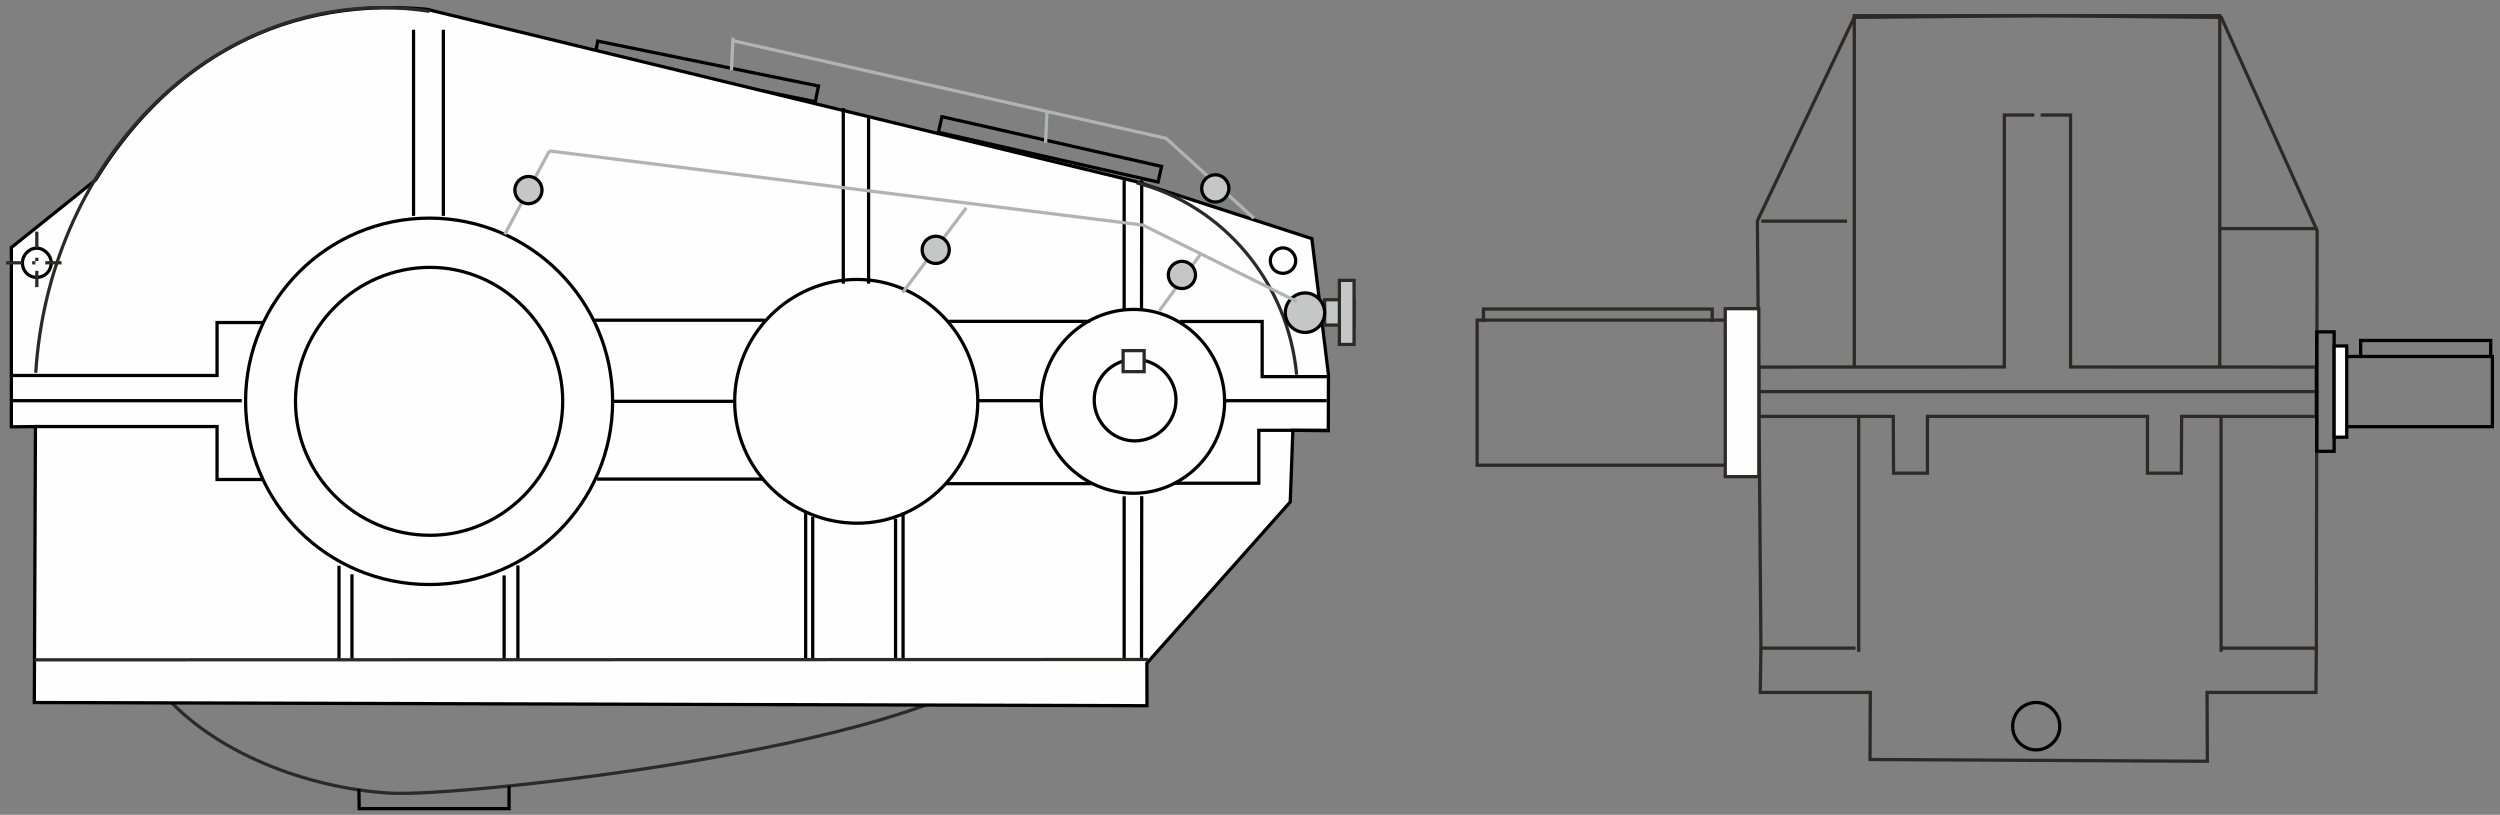 <?xml version="1.0" encoding="UTF-8"?> <svg xmlns="http://www.w3.org/2000/svg" xmlns:xlink="http://www.w3.org/1999/xlink" xml:space="preserve" width="135mm" height="44mm" version="1.1" style="shape-rendering:geometricPrecision; text-rendering:geometricPrecision; image-rendering:optimizeQuality; fill-rule:evenodd; clip-rule:evenodd" viewBox="0 0 13500 4400"><rect x="0" y="0" width="13500" height="4400" fill="#808080" stroke="none"/> <defs> <style type="text/css"> .str3 {stroke:#B2B3B3;stroke-width:17.64;stroke-miterlimit:22.926} .str1 {stroke:#2B2A29;stroke-width:17.64;stroke-miterlimit:22.926} .str0 {stroke:black;stroke-width:17.64;stroke-miterlimit:22.926} .str2 {stroke:#2B2A29;stroke-width:17.64;stroke-miterlimit:22.926;stroke-dasharray:88.2 52.92 17.64 52.92} .fil0 {fill:none} .fil1 {fill:#FEFEFE} .fil2 {fill:#C5C6C6} </style> </defs> <g id="Слой_x0020_1">  <g id="_1908116288624"> <polygon class="fil0 str0" points="5067.43,714.31 5086.5,630.11 6272.61,898.76 6253.54,982.97 "></polygon> <polygon class="fil0 str0" points="3210.79,306.68 3228,222.07 4419.75,464.48 4402.54,549.09 "></polygon> <path class="fil0 str1" d="M5428.7 3578.33l-2992.25 -104.99 -1565.25 260.06c277.42,330.35 788.32,523.63 1239.35,549.73 369.35,21.37 2817.52,-238.6 3318.15,-704.8z"></path> <polygon class="fil0 str1" points="11918.17,3738.99 12506.15,3739 12508.17,3500.13 12508.15,3496.71 12512.56,1245.44 11995.18,93.89 11010.01,84.63 11010.01,84.6 11008.89,84.62 11007.76,84.6 11007.76,84.63 10012.93,93.89 9489.84,1192.55 9509.01,3492 9509.01,3492.47 9505.45,3739 10099.6,3738.99 10098.23,4101.31 11919.55,4110.83 "></polygon> <polyline class="fil0 str1" points="11596.3,2248.5 11596.3,2555.09 11779.19,2555.09 11780.87,2248.5 12507.6,2248.67 12507.6,1982.25 11181.03,1981.71 11181.03,621.15 11019.53,621.15 11181.03,621.15 11181.03,1981.71 12507.6,1982.25 12507.6,2248.67 11780.87,2248.5 11779.19,2555.09 11596.3,2555.09 11596.3,2248.5 10408.15,2248.5 10408.15,2555.09 10225.27,2555.09 10223.59,2248.5 9496.86,2248.67 9496.86,1982.25 10823.43,1981.71 10823.43,621.15 10984.93,621.15 "></polyline> <path class="fil1 str0" d="M191.47 2303.55l-130.09 1.14 0 -968.01 455.08 -364.91c353.16,-576.74 940.49,-996.24 1785.38,-922.14l3827.28 929.89 954.97 309.14 89.61 735.57 -0.9 301.43 -191.35 -1.89 -14.15 386.78 -774.16 870.74 0.55 229.53 -6008.34 -17.22 6.12 -1490.05z"></path> <polyline class="fil0 str0" points="66.78,2027.64 1172.04,2027.64 1172.04,1741.66 1605.95,1741.66 "></polyline> <polyline class="fil0 str0" points="179.79,2303.36 1172.04,2303.36 1172.04,2589.33 1605.95,2589.33 "></polyline> <polyline class="fil0 str0" points="1938.09,4259.84 1939.71,4366.73 2748.9,4366.73 2748.9,4244.12 "></polyline> <path class="fil1 str0" d="M3308.14 2167.18c0,548.13 -444.52,989.31 -989.31,989.31 -551.47,0 -992.65,-441.18 -992.65,-989.31 0,-544.79 441.18,-989.31 992.65,-989.31 544.79,0 989.31,444.52 989.31,989.31z"></path> <path class="fil1 str0" d="M276.72 1419.12c0,44.74 -36.36,78.96 -77.92,78.96 -44.15,0 -77.92,-34.22 -77.92,-78.96 0,-39.48 33.77,-78.96 77.92,-78.96 41.56,0 77.92,39.48 77.92,78.96z"></path> <path class="fil1 str0" d="M6997.07 1407.21c0,38.95 -32.08,68.74 -68.74,68.74 -38.95,0 -68.73,-29.79 -68.73,-68.74 0,-34.37 29.78,-68.73 68.73,-68.73 36.66,0 68.74,34.36 68.74,68.73z"></path> <path class="fil0 str0" d="M5280.01 2167.17c0,362.15 -295.99,658.14 -651.17,658.14 -365.64,0 -661.63,-295.99 -661.63,-658.14 0,-358.67 295.99,-658.15 661.63,-658.15 355.18,0 651.17,299.48 651.17,658.15z"></path> <path class="fil0 str0" d="M6612.91 2167.17c0,273.14 -223.24,496.38 -491.13,496.38 -275.77,0 -499.01,-223.24 -499.01,-496.38 0,-270.52 223.24,-496.39 499.01,-496.39 267.89,0 491.13,225.87 491.13,496.39z"></path> <path class="fil0 str0" d="M3038.65 2167.18c0,398.07 -325.34,723.41 -715.75,723.41 -401.9,0 -727.24,-325.34 -727.24,-723.41 0,-394.24 325.34,-723.41 727.24,-723.41 390.41,0 715.75,329.17 715.75,723.41z"></path> <line class="fil0 str0" x1="2233.18" y1="160.68" x2="2233.18" y2="1165.84"></line> <line class="fil0 str0" x1="4553.73" y1="583.57" x2="4553.73" y2="1531.81"></line> <line class="fil0 str0" x1="1830.57" y1="3054.93" x2="1830.57" y2="3561.78"></line> <line class="fil0 str0" x1="4350.57" y1="2770.69" x2="4350.57" y2="3558.06"></line> <line class="fil0 str0" x1="1900.68" y1="3101.02" x2="1900.68" y2="3568.23"></line> <line class="fil0 str0" x1="4388.74" y1="2790.57" x2="4388.74" y2="3568.05"></line> <line class="fil0 str0" x1="2722.27" y1="3107.14" x2="2722.27" y2="3568.24"></line> <line class="fil0 str0" x1="4836.05" y1="2800.75" x2="4836.05" y2="3568.07"></line> <line class="fil0 str0" x1="2796.67" y1="3053.36" x2="2796.67" y2="3568.49"></line> <line class="fil0 str0" x1="4876.56" y1="2768.24" x2="4876.56" y2="3568.49"></line> <line class="fil0 str0" x1="2394.06" y1="160.68" x2="2394.06" y2="1165.84"></line> <g> <line class="fil0 str0" x1="6070.42" y1="2680.06" x2="6070.42" y2="3553.07"></line> <line class="fil0 str0" x1="6165.29" y1="2679.48" x2="6164.18" y2="3552.88"></line> </g> <g> <line class="fil0 str0" x1="6070.42" y1="973.15" x2="6070.42" y2="1669.91"></line> <line class="fil0 str0" x1="6165.29" y1="972.69" x2="6164.18" y2="1669.76"></line> </g> <line class="fil0 str0" x1="4690.38" y1="637.11" x2="4690.38" y2="1531.81"></line> <line class="fil0 str0" x1="5886.65" y1="1735.27" x2="5121.71" y2="1735.27"></line> <line class="fil0 str0" x1="5893.98" y1="2611.73" x2="5103.53" y2="2611.73"></line> <line class="fil0 str0" x1="4130.11" y1="1729.09" x2="3203.75" y2="1729.09"></line> <line class="fil0 str0" x1="4124.72" y1="2587.04" x2="3224.39" y2="2587.04"></line> <polygon class="fil0 str1" points="9472.85,2512.16 9472.85,1728.66 7976.57,1728.66 7976.57,2512.16 "></polygon> <polyline class="fil0 str1" points="9245.87,1739.33 9245.87,1668.77 8010.81,1668.77 8010.81,1739.33 "></polyline> <line class="fil0 str1" x1="10036.98" y1="2248.5" x2="10036.98" y2="3519.99"></line> <line class="fil0 str1" x1="11993.81" y1="2250.92" x2="11993.81" y2="3519.99"></line> <line class="fil0 str0" x1="61.37" y1="2163.69" x2="1305.7" y2="2163.69"></line> <line class="fil0 str1" x1="186.31" y1="3563.18" x2="6201.16" y2="3561.31"></line> <line class="fil0 str0" x1="6614.4" y1="2163.69" x2="7164.37" y2="2163.69"></line> <line class="fil0 str0" x1="5281.89" y1="2163.68" x2="5622.77" y2="2163.68"></line> <line class="fil0 str0" x1="3310.39" y1="2167.15" x2="3960.64" y2="2167.15"></line> <polyline class="fil0 str1" points="10013.05,1985.21 10013.05,84.61 11986.74,84.61 11986.74,1985.21 "></polyline> <line class="fil0 str1" x1="9509" y1="3499.97" x2="10019.63" y2="3499.97"></line> <line class="fil0 str1" x1="11993.71" y1="3499.97" x2="12508.17" y2="3499.97"></line> <line class="fil0 str1" x1="9467.35" y1="2114.55" x2="12510.6" y2="2114.55"></line> <line class="fil0 str1" x1="9511.29" y1="1194.15" x2="9973.8" y2="1194.15"></line> <line class="fil0 str1" x1="11989.94" y1="1234.4" x2="12513.81" y2="1234.4"></line> <line class="fil0 str2" x1="198.8" y1="1250.68" x2="198.8" y2="1587.57"></line> <line class="fil0 str2" x1="32.57" y1="1419.13" x2="365.03" y2="1419.13"></line> <polyline class="fil0 str0" points="7170.49,2033.84 6815.67,2033.84 6815.67,1735.94 6372.12,1735.93 "></polyline> <polyline class="fil0 str0" points="7176.41,2323.8 6797.6,2323.8 6797.6,2609.46 6342.57,2609.48 "></polyline> <path class="fil0 str0" d="M11122.93 3923c0,69.89 -60.29,126.46 -127.28,126.46 -70.33,0 -127.27,-56.57 -127.27,-126.46 0,-73.21 56.94,-129.78 127.27,-129.78 66.99,0 127.28,56.57 127.28,129.78z"></path> <path class="fil0 str0" d="M6127.51 1940.46c-118.88,0 -218.84,98.61 -218.84,218.84 0,121.58 99.96,221.55 218.84,221.55 121.58,0 222.9,-99.97 222.9,-221.55 0,-120.23 -101.32,-218.84 -222.9,-218.84z"></path> <path class="fil0 str1" d="M192.92 2013.04c70.87,-1111.19 887.56,-1971.69 1871.29,-1971.69 85.5,0 170.9,6.61 255.6,19.8"></path> <path class="fil0 str1" d="M6137.17 986.88c471.71,123.68 817.5,538.05 864.79,1036.31"></path> <polygon class="fil1 str1" points="9497.58,2573.95 9497.58,1666.87 9316.45,1666.87 9316.45,2573.95 "></polygon> <polygon class="fil0 str0" points="12604.39,2437.02 12604.39,1792.08 12510.6,1792.08 12510.6,2437.02 "></polygon> <polygon class="fil0 str0" points="12611.34,2304.1 12611.34,1924.99 13458.89,1924.99 13458.89,2304.1 "></polygon> <polygon class="fil1 str0" points="12604.39,2360.84 12604.39,1868.25 12672.31,1868.25 12672.31,2360.84 "></polygon> <polyline class="fil0 str0" points="12747.49,1929.89 12747.49,1838.6 13449.83,1838.6 13449.83,1929.89 "></polyline> <polygon class="fil1 str1" points="6064.8,2006.9 6064.8,1893.38 6178.3,1893.38 6178.3,2006.9 "></polygon> <polygon class="fil2 str1" points="7153.2,1755.38 7153.2,1618.54 7311.97,1618.54 7311.97,1755.38 "></polygon> <path class="fil2 str0" d="M7153.2 1688.51c0,58.68 -47.96,106.64 -105.52,106.64 -59.24,0 -107.21,-47.96 -107.21,-106.64 0,-58.12 47.97,-106.65 107.21,-106.65 57.56,0 105.52,48.53 105.52,106.65z"></path> <polyline class="fil0 str3" points="6771.03,1178.63 6297.08,746.97 3959.15,220.05 "></polyline> <polyline class="fil0 str3" points="7002.94,1628.16 6171.54,1215.51 2966.55,815.13 "></polyline> <line class="fil0 str3" x1="2725.42" y1="1265.96" x2="2966.56" y2="815.13"></line> <line class="fil0 str3" x1="3949.92" y1="379.42" x2="3957.97" y2="203.82"></line> <line class="fil0 str3" x1="5646.07" y1="771.34" x2="5654.13" y2="595.73"></line> <line class="fil0 str3" x1="4874.08" y1="1580.02" x2="5217.9" y2="1122.22"></line> <line class="fil0 str3" x1="6260.41" y1="1678.4" x2="6480.21" y2="1376.22"></line> <path class="fil2 str0" d="M2926.98 1026.46c0,40.52 -33.12,73.63 -72.86,73.63 -40.91,0 -74.03,-33.11 -74.03,-73.63 0,-40.13 33.12,-73.64 74.03,-73.64 39.74,0 72.86,33.51 72.86,73.64z"></path> <path class="fil2 str0" d="M5126.32 1349.13c0,40.52 -33.12,73.64 -72.86,73.64 -40.91,0 -74.02,-33.12 -74.02,-73.64 0,-40.13 33.11,-73.63 74.02,-73.63 39.74,0 72.86,33.5 72.86,73.63z"></path> <path class="fil2 str0" d="M6455.85 1484.68c0,40.52 -33.12,73.63 -72.86,73.63 -40.91,0 -74.03,-33.11 -74.03,-73.63 0,-40.13 33.12,-73.64 74.03,-73.64 39.74,0 72.86,33.51 72.86,73.64z"></path> <path class="fil2 str0" d="M6635.98 1017.33c0,40.52 -33.11,73.64 -72.85,73.64 -40.91,0 -74.03,-33.12 -74.03,-73.64 0,-40.13 33.12,-73.63 74.03,-73.63 39.74,0 72.85,33.5 72.85,73.63z"></path> <polygon class="fil2 str1" points="7232.58,1859.92 7232.58,1513.99 7311.97,1513.99 7311.97,1859.92 "></polygon> </g> </g> </svg> 